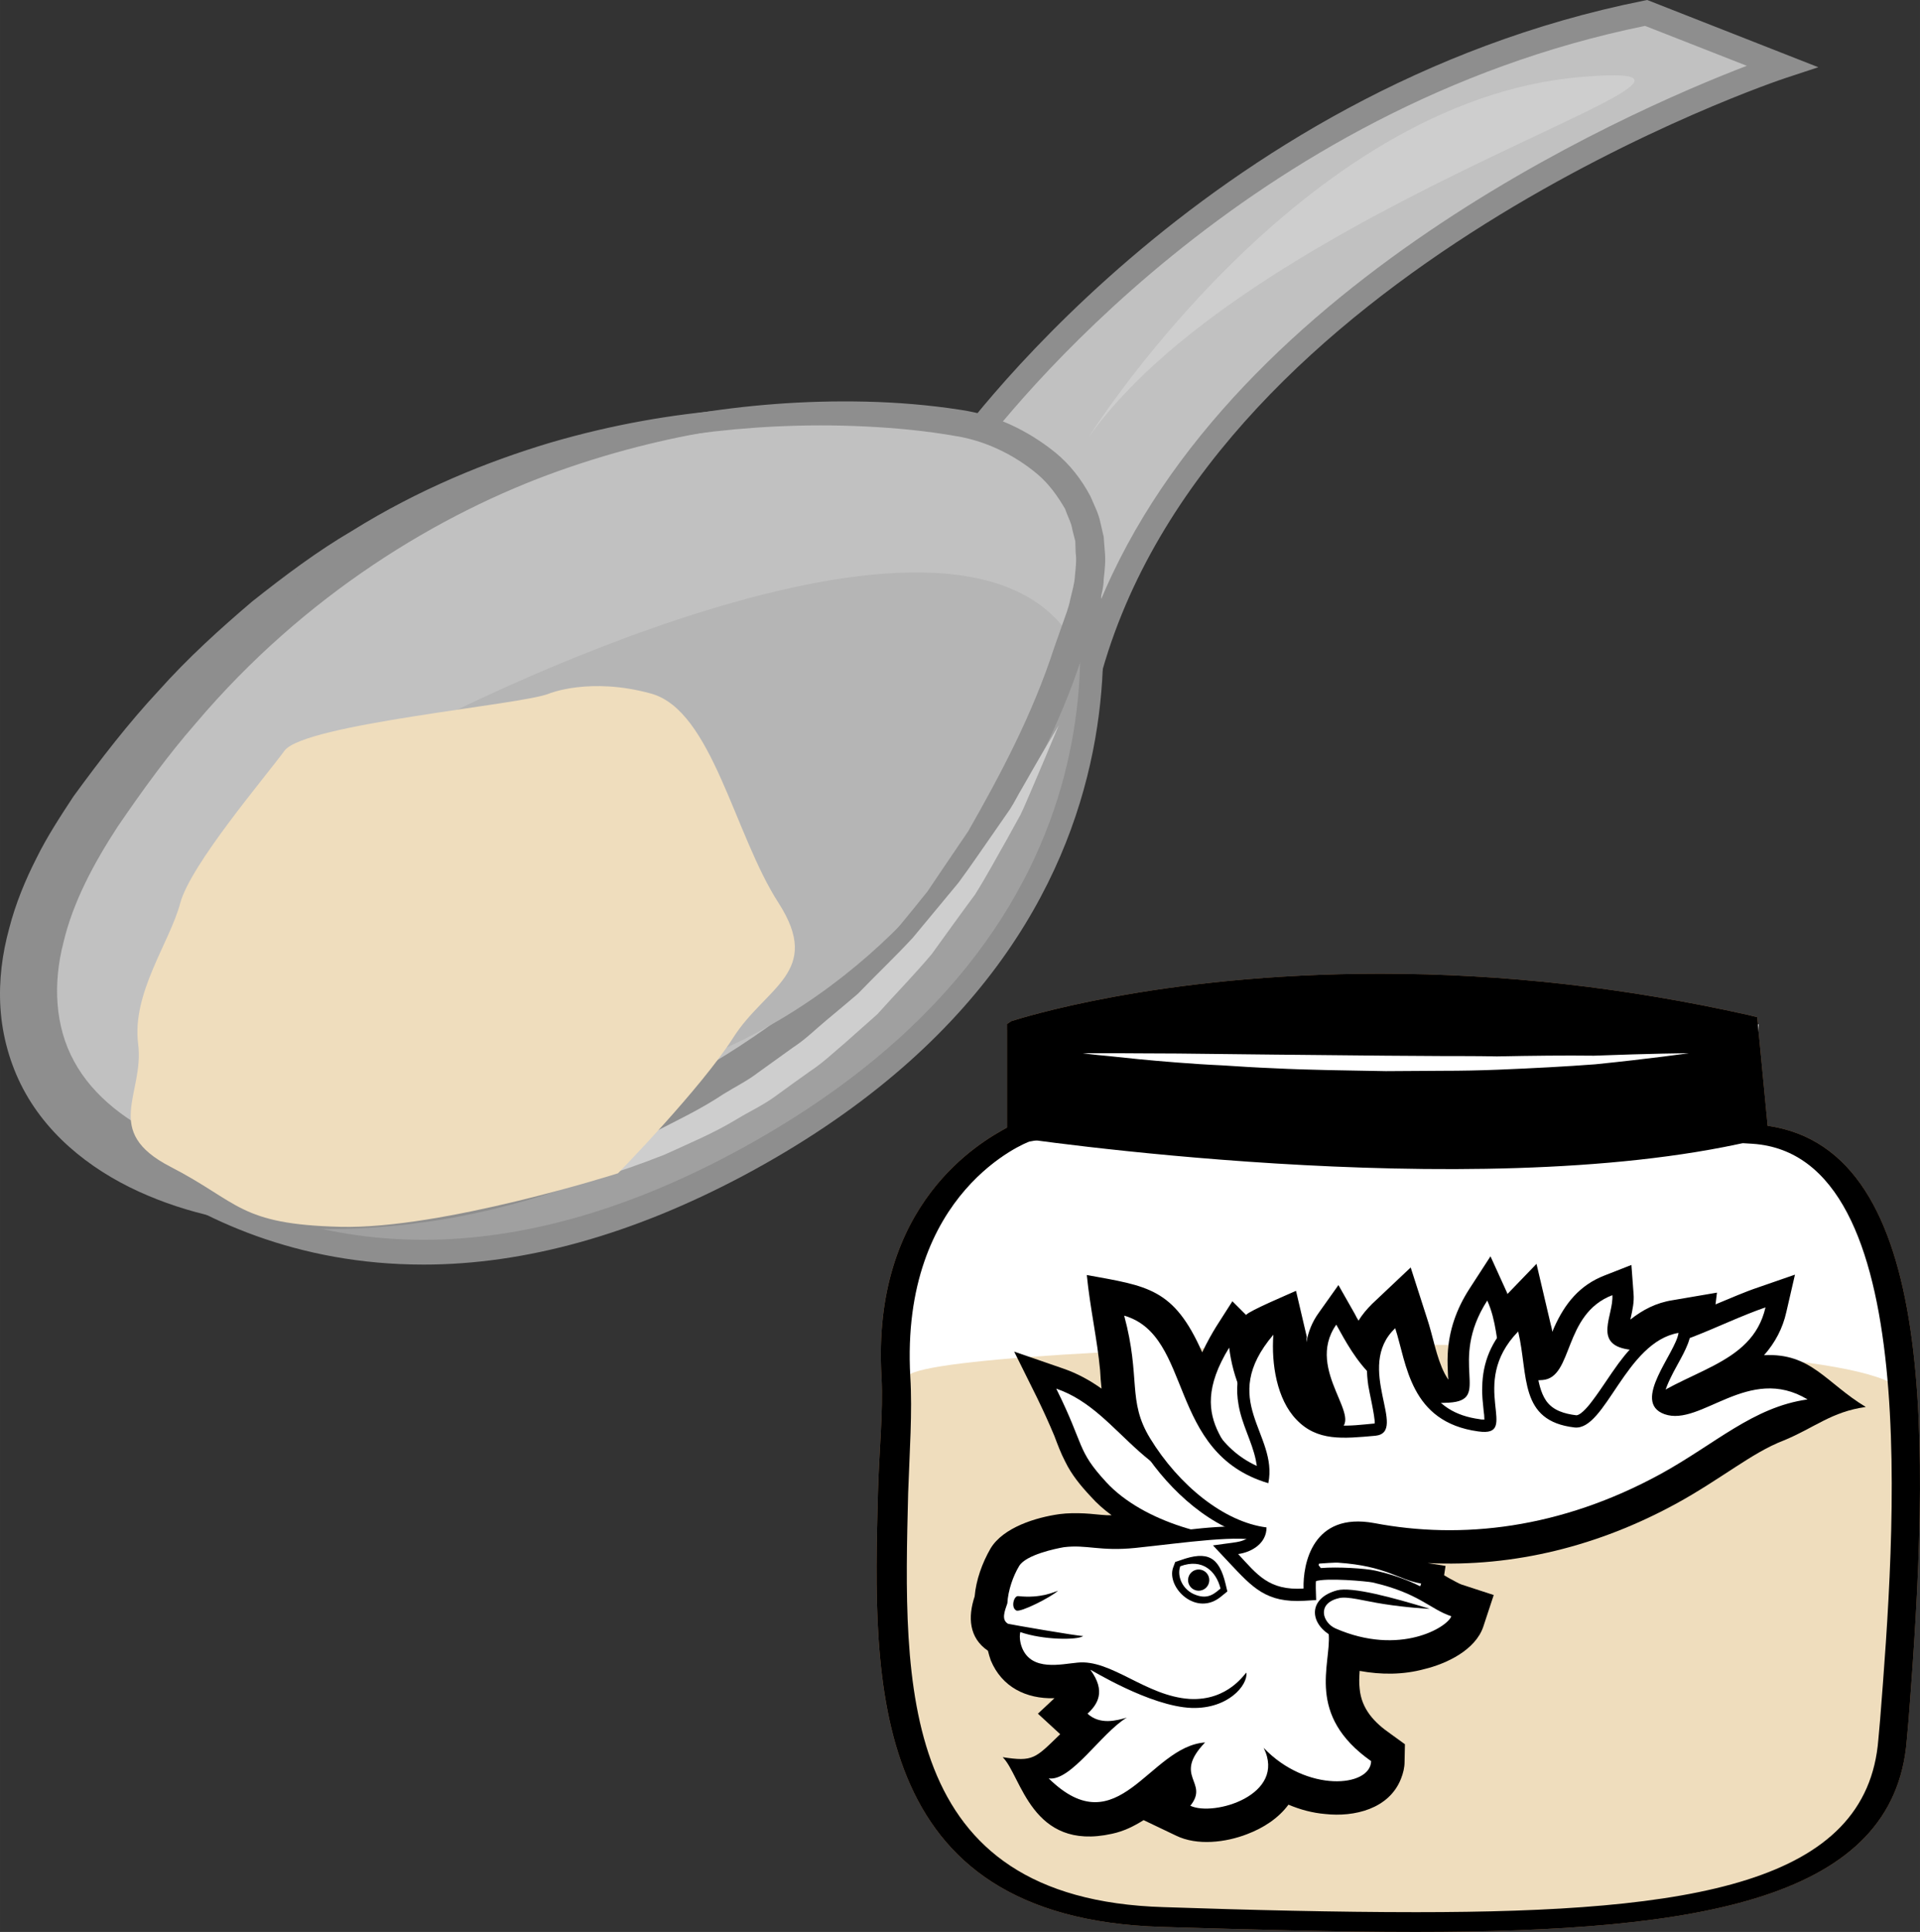 <?xml version="1.0" encoding="UTF-8" standalone="no"?>
<!-- Creator: CorelDRAW Home & Student X7 -->

<svg
   xmlns:dc="http://purl.org/dc/elements/1.1/"
   xmlns:cc="http://creativecommons.org/ns#"
   xmlns:rdf="http://www.w3.org/1999/02/22-rdf-syntax-ns#"
   xmlns:svg="http://www.w3.org/2000/svg"
   xmlns="http://www.w3.org/2000/svg"
   xmlns:sodipodi="http://sodipodi.sourceforge.net/DTD/sodipodi-0.dtd"
   xmlns:inkscape="http://www.inkscape.org/namespaces/inkscape"
   xml:space="preserve"
   width="53.411mm"
   height="53.73mm"
   version="1.1"
   style="clip-rule:evenodd;fill-rule:evenodd;image-rendering:optimizeQuality;shape-rendering:geometricPrecision;text-rendering:geometricPrecision"
   viewBox="0 0 5341.08 5373"
   id="svg69"
   sodipodi:docname="3259.svg"
   inkscape:version="0.92.4 (5da689c313, 2019-01-14)"><rect x="0" y="0" width="5341.08" height="5373" fill="#333333" stroke="none"/><sodipodi:namedview
   pagecolor="#ffffff"
   bordercolor="#666666"
   borderopacity="1"
   objecttolerance="10"
   gridtolerance="10"
   guidetolerance="10"
   inkscape:pageopacity="0"
   inkscape:pageshadow="2"
   inkscape:window-width="640"
   inkscape:window-height="480"
   id="namedview71"
   showgrid="false"
   inkscape:zoom="0.2102413"
   inkscape:cx="103.41843"
   inkscape:cy="89.537006"
   inkscape:window-x="0"
   inkscape:window-y="0"
   inkscape:window-maximized="0"
   inkscape:current-layer="svg69" />
 <defs
   id="defs4">
  <style
   type="text/css"
   id="style2">
   <![CDATA[
    .fil10 {fill:black}
    .fil12 {fill:black}
    .fil11 {fill:white}
    .fil4 {fill:black;fill-rule:nonzero}
    .fil6 {fill:#8E8E8E;fill-rule:nonzero}
    .fil7 {fill:#A0A0A0;fill-rule:nonzero}
    .fil8 {fill:#B5B5B5;fill-rule:nonzero}
    .fil1 {fill:#BA855A;fill-rule:nonzero}
    .fil5 {fill:#C1C1C1;fill-rule:nonzero}
    .fil9 {fill:#CECECE;fill-rule:nonzero}
    .fil0 {fill:#DDC8B1;fill-rule:nonzero}
    .fil3 {fill:#EFDDBD;fill-rule:nonzero}
    .fil2 {fill:white;fill-rule:nonzero}
   ]]>
  </style>
 </defs>
 <g
   id="Vrstva_x0020_1"
   transform="translate(-7763.721,-11846)">
  <path
   class="fil0"
   d="m 12643,15000 c 534,36 427,1148 385,1684 -42,536 -843,529 -2031,494 -954,-29 -730,-959 -762,-1502 -31,-543 330,-679 330,-679 v -286 c 0,0 861,-281 2038,-16 z"
   id="path7"
   inkscape:connector-curvature="0"
   style="fill:#ddc8b1;fill-rule:nonzero" />
  <path
   class="fil1"
   d="m 10670,14728 v 285 l -43,8 c -4,1 -360,137 -331,654 6,98 -2,208 -6,324 -13,529 -32,1129 711,1151 235,8 481,14 702,14 771,0 1255,-80 1286,-481 l 5,-56 c 40,-509 124,-1568 -355,-1600 l -33,-2 -31,-310 c -323,-71 -628,-107 -953,-107 -523,0 -916,94 -952,120 z m 1032,2491 c -223,0 -472,-7 -707,-14 -821,-25 -803,-680 -789,-1207 3,-115 15,-224 10,-321 -29,-486 278,-656 349,-695 v -288 l 12,-8 c 17,-5 404,-132 1027,-132 342,0 685,39 1024,115 l 24,6 29,302 c 476,68 452,887 392,1653 l -5,56 c -35,442 -571,533 -1366,533 z"
   id="path9"
   inkscape:connector-curvature="0"
   style="fill:#ba855a;fill-rule:nonzero" />
  <path
   class="fil2"
   d="m 12643,15000 c 534,36 427,1148 385,1684 -42,536 -843,529 -2031,494 -954,-29 -677,-959 -709,-1502 -31,-543 382,-679 382,-679 v -286 c 0,0 809,-281 1986,-16 z"
   id="path11"
   inkscape:connector-curvature="0"
   style="fill:#ffffff;fill-rule:nonzero" />
  <path
   class="fil3"
   d="m 13058,15728 c 38,331 -10,707 -30,956 -42,537 -843,529 -2031,494 -954,-29 -750,-1088 -709,-1502 10,-97 2745,-160 2770,52 z"
   id="path13"
   inkscape:connector-curvature="0"
   style="fill:#efddbd;fill-rule:nonzero" />
  <path
   class="fil4"
   d="m 12635,15020 c -781,181 -2058,-12 -2058,-12 l 10,-297 c 0,0 846,-281 2023,-16 z"
   id="path15"
   inkscape:connector-curvature="0"
   style="fill:#000000;fill-rule:nonzero" />
  <path
   class="fil2"
   d="m 10775,14775 c 0,0 27,0 73,0 46,0 113,1 192,1 158,2 368,4 579,6 53,0 105,1 157,1 52,0 103,0 152,1 99,-2 191,-3 270,-2 157,-6 264,-7 264,-7 0,0 -103,15 -261,31 -79,6 -172,11 -271,15 -50,2 -101,3 -153,3 -53,0 -105,1 -158,1 -106,-2 -212,-3 -311,-8 -50,-2 -98,-5 -143,-8 -45,-2 -88,-5 -127,-8 -79,-6 -145,-13 -191,-18 -46,-4 -72,-8 -72,-8 z"
   id="path17"
   inkscape:connector-curvature="0"
   style="fill:#ffffff;fill-rule:nonzero" />
  <path
   class="fil4"
   d="m 10670,14728 v 285 l -43,8 c -4,1 -360,137 -331,654 6,98 -2,208 -6,324 -13,529 -32,1129 711,1151 235,8 481,14 702,14 771,0 1255,-80 1286,-481 l 5,-56 c 40,-509 124,-1568 -355,-1600 l -33,-2 -31,-310 c -323,-71 -628,-107 -953,-107 -523,0 -916,94 -952,120 z m 1032,2491 c -223,0 -472,-7 -707,-14 -821,-25 -803,-680 -789,-1207 3,-115 15,-224 10,-321 -29,-486 278,-656 349,-695 v -288 l 12,-8 c 17,-5 404,-132 1027,-132 342,0 685,39 1024,115 l 24,6 29,302 c 476,68 452,887 392,1653 l -5,56 c -35,442 -571,533 -1366,533 z"
   id="path19"
   inkscape:connector-curvature="0"
   style="fill:#000000;fill-rule:nonzero" />
  <path
   class="fil5"
   d="m 10425,13126 c 0,0 683,-997 1918,-1244 l 378,148 c 0,0 -1593,520 -1923,1668 z"
   id="path21"
   inkscape:connector-curvature="0"
   style="fill:#c1c1c1;fill-rule:nonzero" />
  <path
   class="fil6"
   d="m 10467,13127 320,491 c 322,-950 1505,-1462 1836,-1589 l -283,-111 c -1109,226 -1772,1073 -1873,1209 z m 344,653 -427,-655 13,-19 c 7,-10 705,-1011 1939,-1258 l 10,-2 476,187 -91,30 c -16,5 -1579,528 -1900,1645 z"
   id="path23"
   inkscape:connector-curvature="0"
   style="fill:#8e8e8e;fill-rule:nonzero" />
  <path
   class="fil7"
   d="m 10571,13248 181,38 c 0,0 371,1102 -937,1799 -1236,660 -1909,-226 -1933,-294 z"
   id="path25"
   inkscape:connector-curvature="0"
   style="fill:#a0a0a0;fill-rule:nonzero" />
  <path
   class="fil6"
   d="m 7929,14804 c 74,112 421,490 1013,490 272,0 560,-81 857,-239 1189,-634 969,-1590 926,-1740 l -149,-31 z m 1013,559 c -704,0 -1073,-503 -1092,-560 l -9,-27 2724,-1565 214,45 6,19 c 4,11 364,1138 -954,1841 -307,163 -606,247 -889,247 z"
   id="path27"
   inkscape:connector-curvature="0"
   style="fill:#8e8e8e;fill-rule:nonzero" />
  <path
   class="fil5"
   d="m 10469,13030 c 0,0 -1482,-334 -2441,1075 -958,1409 2069,1647 2746,-555 130,-424 -305,-520 -305,-520 z"
   id="path29"
   inkscape:connector-curvature="0"
   style="fill:#c1c1c1;fill-rule:nonzero" />
  <path
   class="fil6"
   d="m 10469,13030 c 0,0 28,4 78,23 50,19 126,53 194,134 33,41 60,96 72,160 11,65 4,135 -14,209 -38,140 -94,298 -176,463 -83,166 -194,338 -340,501 -146,164 -327,317 -540,443 -214,125 -459,223 -727,271 -134,23 -273,35 -415,28 -141,-8 -287,-32 -426,-91 -138,-58 -272,-155 -347,-297 -37,-70 -58,-148 -63,-224 -5,-77 5,-151 24,-221 18,-70 45,-135 76,-196 30,-61 67,-117 103,-172 76,-104 153,-204 237,-294 82,-92 172,-173 260,-248 92,-73 183,-141 277,-196 186,-116 376,-193 553,-246 356,-104 658,-107 861,-93 102,7 180,19 233,29 53,9 80,17 80,17 0,0 -28,-5 -81,-10 -53,-6 -132,-11 -233,-11 -201,2 -497,26 -835,146 -335,119 -709,345 -1012,703 -77,88 -148,186 -217,287 -65,100 -124,208 -151,323 -29,113 -24,232 30,330 53,98 153,174 268,222 116,50 245,73 372,81 128,7 256,-2 380,-21 248,-41 480,-126 685,-237 204,-112 381,-250 526,-399 146,-149 261,-308 350,-463 88,-155 153,-305 199,-440 20,-66 32,-130 26,-189 -7,-58 -28,-109 -55,-150 -58,-80 -129,-120 -176,-143 -49,-22 -76,-29 -76,-29 z"
   id="path31"
   inkscape:connector-curvature="0"
   style="fill:#8e8e8e;fill-rule:nonzero" />
  <path
   class="fil8"
   d="m 8949,13863 c 0,0 1476,-773 1800,-234 0,0 -402,1414 -1893,1270 z"
   id="path33"
   inkscape:connector-curvature="0"
   style="fill:#b5b5b5;fill-rule:nonzero" />
  <path
   class="fil6"
   d="m 8555,13525 c 0,0 16,-12 46,-36 30,-23 73,-59 131,-101 120,-80 298,-194 543,-282 61,-21 125,-44 194,-60 68,-20 141,-34 216,-48 151,-25 315,-39 487,-35 86,2 175,9 265,23 95,14 185,56 263,119 40,33 72,74 97,121 10,24 23,48 28,74 l 9,39 3,39 c 3,27 0,53 -3,79 0,26 -9,51 -14,76 -5,26 -14,49 -22,72 l -25,70 c -62,190 -155,363 -250,524 -27,39 -54,77 -80,115 -13,19 -26,38 -39,57 -15,17 -30,35 -44,52 -29,35 -58,69 -87,103 -30,31 -62,62 -92,92 -247,244 -528,393 -773,478 -246,85 -458,103 -602,101 -36,-1 -68,1 -96,-2 -27,-4 -51,-6 -69,-8 -38,-5 -58,-7 -58,-7 0,0 20,1 58,3 19,1 42,2 70,4 27,2 59,-2 95,-2 143,-6 351,-34 588,-127 236,-93 505,-247 738,-489 29,-30 59,-60 88,-91 27,-34 54,-67 82,-101 14,-17 28,-35 42,-52 12,-18 24,-36 37,-55 25,-37 50,-74 76,-112 90,-158 179,-325 239,-510 l 24,-68 c 8,-23 17,-45 21,-67 5,-22 12,-44 13,-66 2,-21 5,-43 2,-64 l -1,-32 -8,-31 c -3,-21 -14,-39 -20,-58 -21,-36 -45,-70 -77,-97 -64,-54 -145,-93 -226,-106 -85,-15 -171,-23 -255,-27 -167,-8 -327,1 -475,21 -74,12 -126,24 -194,42 -68,13 -151,32 -212,50 -244,77 -426,180 -549,253 -60,39 -105,73 -136,94 -31,22 -48,33 -48,33 z"
   id="path35"
   inkscape:connector-curvature="0"
   style="fill:#8e8e8e;fill-rule:nonzero" />
  <path
   class="fil9"
   d="m 10792,13062 c 0,0 587,-937 1371,-1002 624,-52 -902,343 -1371,1002 z"
   id="path37"
   inkscape:connector-curvature="0"
   style="fill:#cecece;fill-rule:nonzero" />
  <path
   class="fil9"
   d="m 10709,13863 c 0,0 -13,31 -36,86 -12,28 -26,62 -43,101 -9,20 -17,41 -28,63 -12,21 -24,44 -37,67 -27,47 -55,100 -89,154 -38,51 -78,107 -120,165 -46,55 -99,109 -152,168 -29,26 -59,52 -89,79 -31,26 -61,55 -96,78 -34,24 -67,48 -100,72 -33,24 -70,41 -103,61 -67,41 -138,70 -203,100 -134,53 -258,90 -365,108 -53,12 -102,16 -145,22 -43,3 -79,7 -109,7 -31,1 -54,1 -70,0 -16,0 -24,-1 -24,-1 0,0 8,0 24,-2 16,-2 39,-5 68,-10 30,-3 66,-12 107,-19 41,-11 89,-20 139,-36 103,-28 221,-74 347,-132 62,-32 128,-63 191,-105 32,-20 67,-37 98,-61 32,-23 64,-46 96,-69 34,-22 62,-50 92,-75 30,-25 60,-50 88,-74 53,-55 106,-105 153,-156 45,-54 87,-105 127,-153 37,-50 69,-98 100,-142 15,-22 29,-42 43,-62 13,-20 23,-41 34,-59 21,-37 39,-68 54,-94 31,-52 48,-81 48,-81 z"
   id="path39"
   inkscape:connector-curvature="0"
   style="fill:#cecece;fill-rule:nonzero" />
  <path
   class="fil3"
   d="m 9291,13775 c -73,31 -681,84 -736,159 -54,74 -261,316 -290,424 -29,109 -135,250 -117,391 18,141 -102,243 90,342 192,99 190,160 473,167 283,7 772,-149 772,-149 0,0 231,-236 321,-378 90,-141 249,-181 126,-373 -124,-191 -185,-536 -355,-583 -170,-47 -284,0 -284,0 z"
   id="path41"
   inkscape:connector-curvature="0"
   style="fill:#efddbd;fill-rule:nonzero" />
  <g
   id="_698684680">
   <path
   class="fil10"
   d="m 10828,15708 c -2,-17 -3,-34 -4,-51 -8,-86 -28,-174 -37,-265 169,31 242,36 321,215 30,-62 47,-83 84,-142 l 38,38 c 10,-12 117,-57 139,-67 l 30,128 c -1,5 -1,10 -1,15 5,-29 16,-57 35,-83 l 54,-76 46,81 c 3,6 6,12 10,18 10,-17 23,-32 38,-47 l 107,-101 45,140 c 17,50 26,110 50,156 3,5 6,11 10,16 0,-3 -1,-6 -1,-8 -1,-21 -2,-41 -1,-62 3,-66 24,-126 60,-182 l 59,-91 45,99 c 1,2 2,4 2,6 l 81,-84 39,166 c 2,8 4,15 5,23 2,-5 4,-10 5,-12 30,-67 71,-118 141,-145 l 74,-29 6,80 c 2,23 -3,45 -8,68 0,1 -1,3 -1,4 34,-27 72,-47 118,-54 l 123,-21 -4,33 c 2,-1 3,-2 4,-2 39,-16 77,-33 116,-46 l 101,-35 -24,104 c -10,45 -31,85 -62,120 131,-7 172,77 283,144 -95,13 -143,58 -228,93 -47,18 -91,46 -133,73 -54,35 -108,71 -165,102 -215,118 -452,178 -693,166 l 50,8 -4,26 c 11,7 23,13 34,19 5,3 10,5 15,7 l 89,29 -29,88 c -22,65 -102,103 -164,118 -59,16 -120,16 -180,5 -1,17 -2,33 0,49 5,57 41,95 86,126 l 40,29 -1,49 c 0,16 -4,32 -10,47 -33,84 -130,107 -211,98 -35,-3 -69,-12 -102,-26 -28,38 -70,65 -115,82 -59,23 -139,33 -198,4 l -90,-43 c -27,17 -55,31 -88,38 -225,50 -252,-162 -304,-213 85,13 90,4 160,-64 l -62,-57 46,-43 c 0,0 -1,0 -1,0 -78,2 -145,-31 -176,-105 -3,-9 -6,-18 -8,-27 -53,-36 -56,-94 -37,-151 4,-46 21,-93 44,-133 35,-59 127,-87 192,-96 23,-3 46,-3 69,-2 21,1 42,4 62,5 5,0 10,0 14,0 -22,-16 -41,-33 -58,-52 -28,-30 -53,-60 -71,-97 -12,-23 -21,-47 -30,-71 -15,-36 -31,-71 -48,-106 l -64,-129 136,47 c 41,14 76,34 107,56 z"
   id="path43"
   inkscape:connector-curvature="0"
   style="fill:#000000" />
   <g
   id="g65">
    <path
   class="fil11"
   d="m 10702,15708 c 80,161 56,170 139,260 104,113 309,164 427,155 9,45 -27,76 -63,89 63,45 103,83 198,58 -16,-65 -18,-214 157,-216 247,-3 511,-85 755,-289 133,-111 322,-117 360,-283 -131,45 -276,133 -382,117 -99,-15 -40,-96 -44,-151 -138,53 -108,229 -194,236 -157,13 -102,-106 -154,-221 -112,174 15,277 -107,284 -192,12 -263,-127 -313,-217 -91,129 89,268 -1,295 -87,26 -120,36 -189,-12 -64,-45 -98,-138 -108,-219 -134,218 35,280 66,408 -303,10 -357,-229 -547,-294 z"
   id="path45"
   inkscape:connector-curvature="0"
   style="fill:#ffffff" />
    <path
   class="fil11"
   d="m 11327,16213 c 29,-15 146,-22 159,-21 134,9 169,48 231,58 -5,32 -135,142 -340,76 z"
   id="path47"
   inkscape:connector-curvature="0"
   style="fill:#ffffff" />
    <path
   class="fil10"
   d="m 11043,16757 c -19,12 -36,27 -51,40 -44,36 -91,78 -148,91 -91,20 -166,-40 -213,-112 87,-29 87,-27 156,-99 6,-5 11,-11 17,-17 -13,-4 -26,-12 -38,-23 l -28,-25 28,-25 c 28,-26 27,-45 4,-77 -2,-2 -3,-4 -4,-7 -1,0 -1,0 -2,1 -23,2 -45,6 -69,6 -53,1 -99,-17 -120,-69 -5,-13 -8,-29 -8,-44 -2,-1 -4,-1 -6,-1 l -5,-2 -5,-2 c -37,-22 -30,-60 -18,-93 2,-40 17,-82 37,-116 24,-40 104,-61 149,-67 19,-3 38,-3 58,-2 21,1 41,4 62,5 27,1 53,1 80,-2 29,-3 57,-6 86,-9 66,-8 222,-30 282,-6 51,22 116,57 151,105 47,-4 124,1 151,7 45,10 87,24 128,45 25,12 47,28 72,40 7,4 15,7 23,10 l 32,10 -11,33 c -13,41 -83,69 -121,79 -73,19 -148,11 -218,-14 -1,43 -11,86 -7,131 7,75 51,126 110,169 l 15,10 v 18 c 0,9 -2,18 -6,26 -22,57 -98,67 -150,61 -47,-5 -93,-21 -134,-47 -1,7 -4,14 -7,20 -19,43 -61,71 -103,87 -43,17 -108,27 -152,6 l -38,-18 27,-34 c 5,-7 10,-13 8,-22 -5,-21 -14,-32 -15,-56 0,-4 0,-8 1,-11 z"
   id="path49"
   inkscape:connector-curvature="0"
   style="fill:#000000" />
    <path
   class="fil11"
   d="m 11075,16868 c 65,31 269,-30 204,-161 119,125 297,110 299,37 -183,-129 -111,-269 -118,-353 -55,-37 -54,-101 23,-122 41,-11 156,20 257,51 3,1 -64,-3 -127,-13 -53,-8 -102,-23 -126,-16 -61,15 -44,68 -8,84 179,78 312,-4 322,-34 -60,-20 -89,-64 -219,-94 -13,-3 -130,-14 -160,-3 -22,-44 -84,-84 -148,-110 -54,-22 -218,3 -352,17 -99,10 -135,-10 -199,-2 -23,4 -105,21 -124,52 -17,28 -31,68 -33,104 -8,23 -17,46 2,57 8,2 192,34 209,34 -16,12 -113,11 -175,-11 -4,17 2,37 5,44 27,66 109,45 154,41 94,-10 190,93 312,101 109,6 155,-74 158,-73 4,35 -51,101 -152,98 -117,-4 -284,-109 -282,-106 44,60 20,96 -8,122 35,32 81,19 109,11 -71,43 -155,178 -217,169 194,190 279,-89 435,-100 -92,96 13,109 -41,176 z"
   id="path51"
   inkscape:connector-curvature="0"
   style="fill:#ffffff" />
    <path
   class="fil10"
   d="m 11048,16185 c 75,-27 107,-9 125,66 l 5,21 -16,13 c -70,60 -154,-24 -135,-79 l 6,-16 z"
   id="path53"
   inkscape:connector-curvature="0"
   style="fill:#000000" />
    <path
   class="fil11"
   d="m 11047,16202 c -10,27 6,67 44,80 35,13 53,-6 68,-18 -12,-48 -50,-85 -112,-62 z"
   id="path55"
   inkscape:connector-curvature="0"
   style="fill:#ffffff" />
    <circle
   class="fil12"
   transform="matrix(0.075,-0.292,0.292,0.075,11098.2,16240.5)"
   r="98"
   id="circle57"
   cx="0"
   cy="0"
   style="fill:#000000" />
    <path
   class="fil12"
   d="m 10707,16270 c -21,19 -105,61 -116,55 -16,-8 -7,-41 5,-40 64,7 101,-12 111,-15 z"
   id="path59"
   inkscape:connector-curvature="0"
   style="fill:#000000" />
    <path
   class="fil10"
   d="m 11241,16119 c -128,-34 -242,-148 -307,-255 -20,-34 -34,-67 -41,-106 -6,-35 -7,-71 -11,-106 -4,-47 -12,-92 -24,-138 l -16,-58 58,17 c 205,58 144,351 360,450 -1,-5 -2,-11 -3,-17 -11,-52 -39,-99 -48,-154 -15,-84 17,-153 71,-216 l 67,-79 -7,103 c -5,68 6,160 55,211 50,53 126,40 192,34 0,0 1,0 1,0 1,-19 -16,-91 -18,-106 -10,-69 -2,-133 52,-184 l 39,-37 16,51 c 18,56 26,113 54,165 32,61 82,90 149,99 3,1 8,1 13,1 0,-7 -1,-19 -2,-24 -2,-22 -5,-43 -4,-66 1,-70 26,-128 75,-179 l 44,-45 14,61 c 9,40 13,79 19,119 4,27 10,59 26,82 19,27 51,36 83,40 0,0 1,0 2,0 14,-2 36,-30 44,-41 25,-33 47,-69 72,-103 40,-54 91,-106 161,-118 l 45,-8 -6,46 c -4,31 -32,75 -47,104 -7,14 -32,61 -25,77 2,4 8,6 12,8 79,28 224,-146 403,-38 l 83,49 -95,14 c -32,4 -63,13 -93,25 -50,20 -98,49 -143,79 -53,34 -105,69 -161,99 -254,139 -534,194 -820,141 -49,-9 -99,-5 -129,39 -20,30 -28,73 -27,108 l 1,33 -33,2 c -106,6 -143,-36 -209,-106 l -45,-48 65,-9 c 13,-2 28,-7 38,-16 z"
   id="path61"
   inkscape:connector-curvature="0"
   style="fill:#000000" />
    <path
   class="fil11"
   d="m 10891,15505 c 47,174 8,236 72,341 80,131 206,233 324,248 0,45 -42,69 -79,74 53,57 85,102 182,96 -2,-67 24,-214 197,-182 242,46 517,16 797,-137 151,-83 257,-186 408,-207 -164,-99 -297,77 -398,41 -94,-34 32,-171 39,-226 -147,25 -203,272 -289,263 -156,-18 -128,-145 -157,-267 -144,148 10,295 -111,278 -191,-26 -199,-189 -231,-287 -115,108 38,289 -55,299 -90,8 -162,16 -220,-45 -54,-56 -70,-154 -64,-236 -156,184 14,275 -14,413 -283,-84 -208,-410 -401,-466 z"
   id="path63"
   inkscape:connector-curvature="0"
   style="fill:#ffffff" />
   </g>
  </g>
 </g>
</svg>